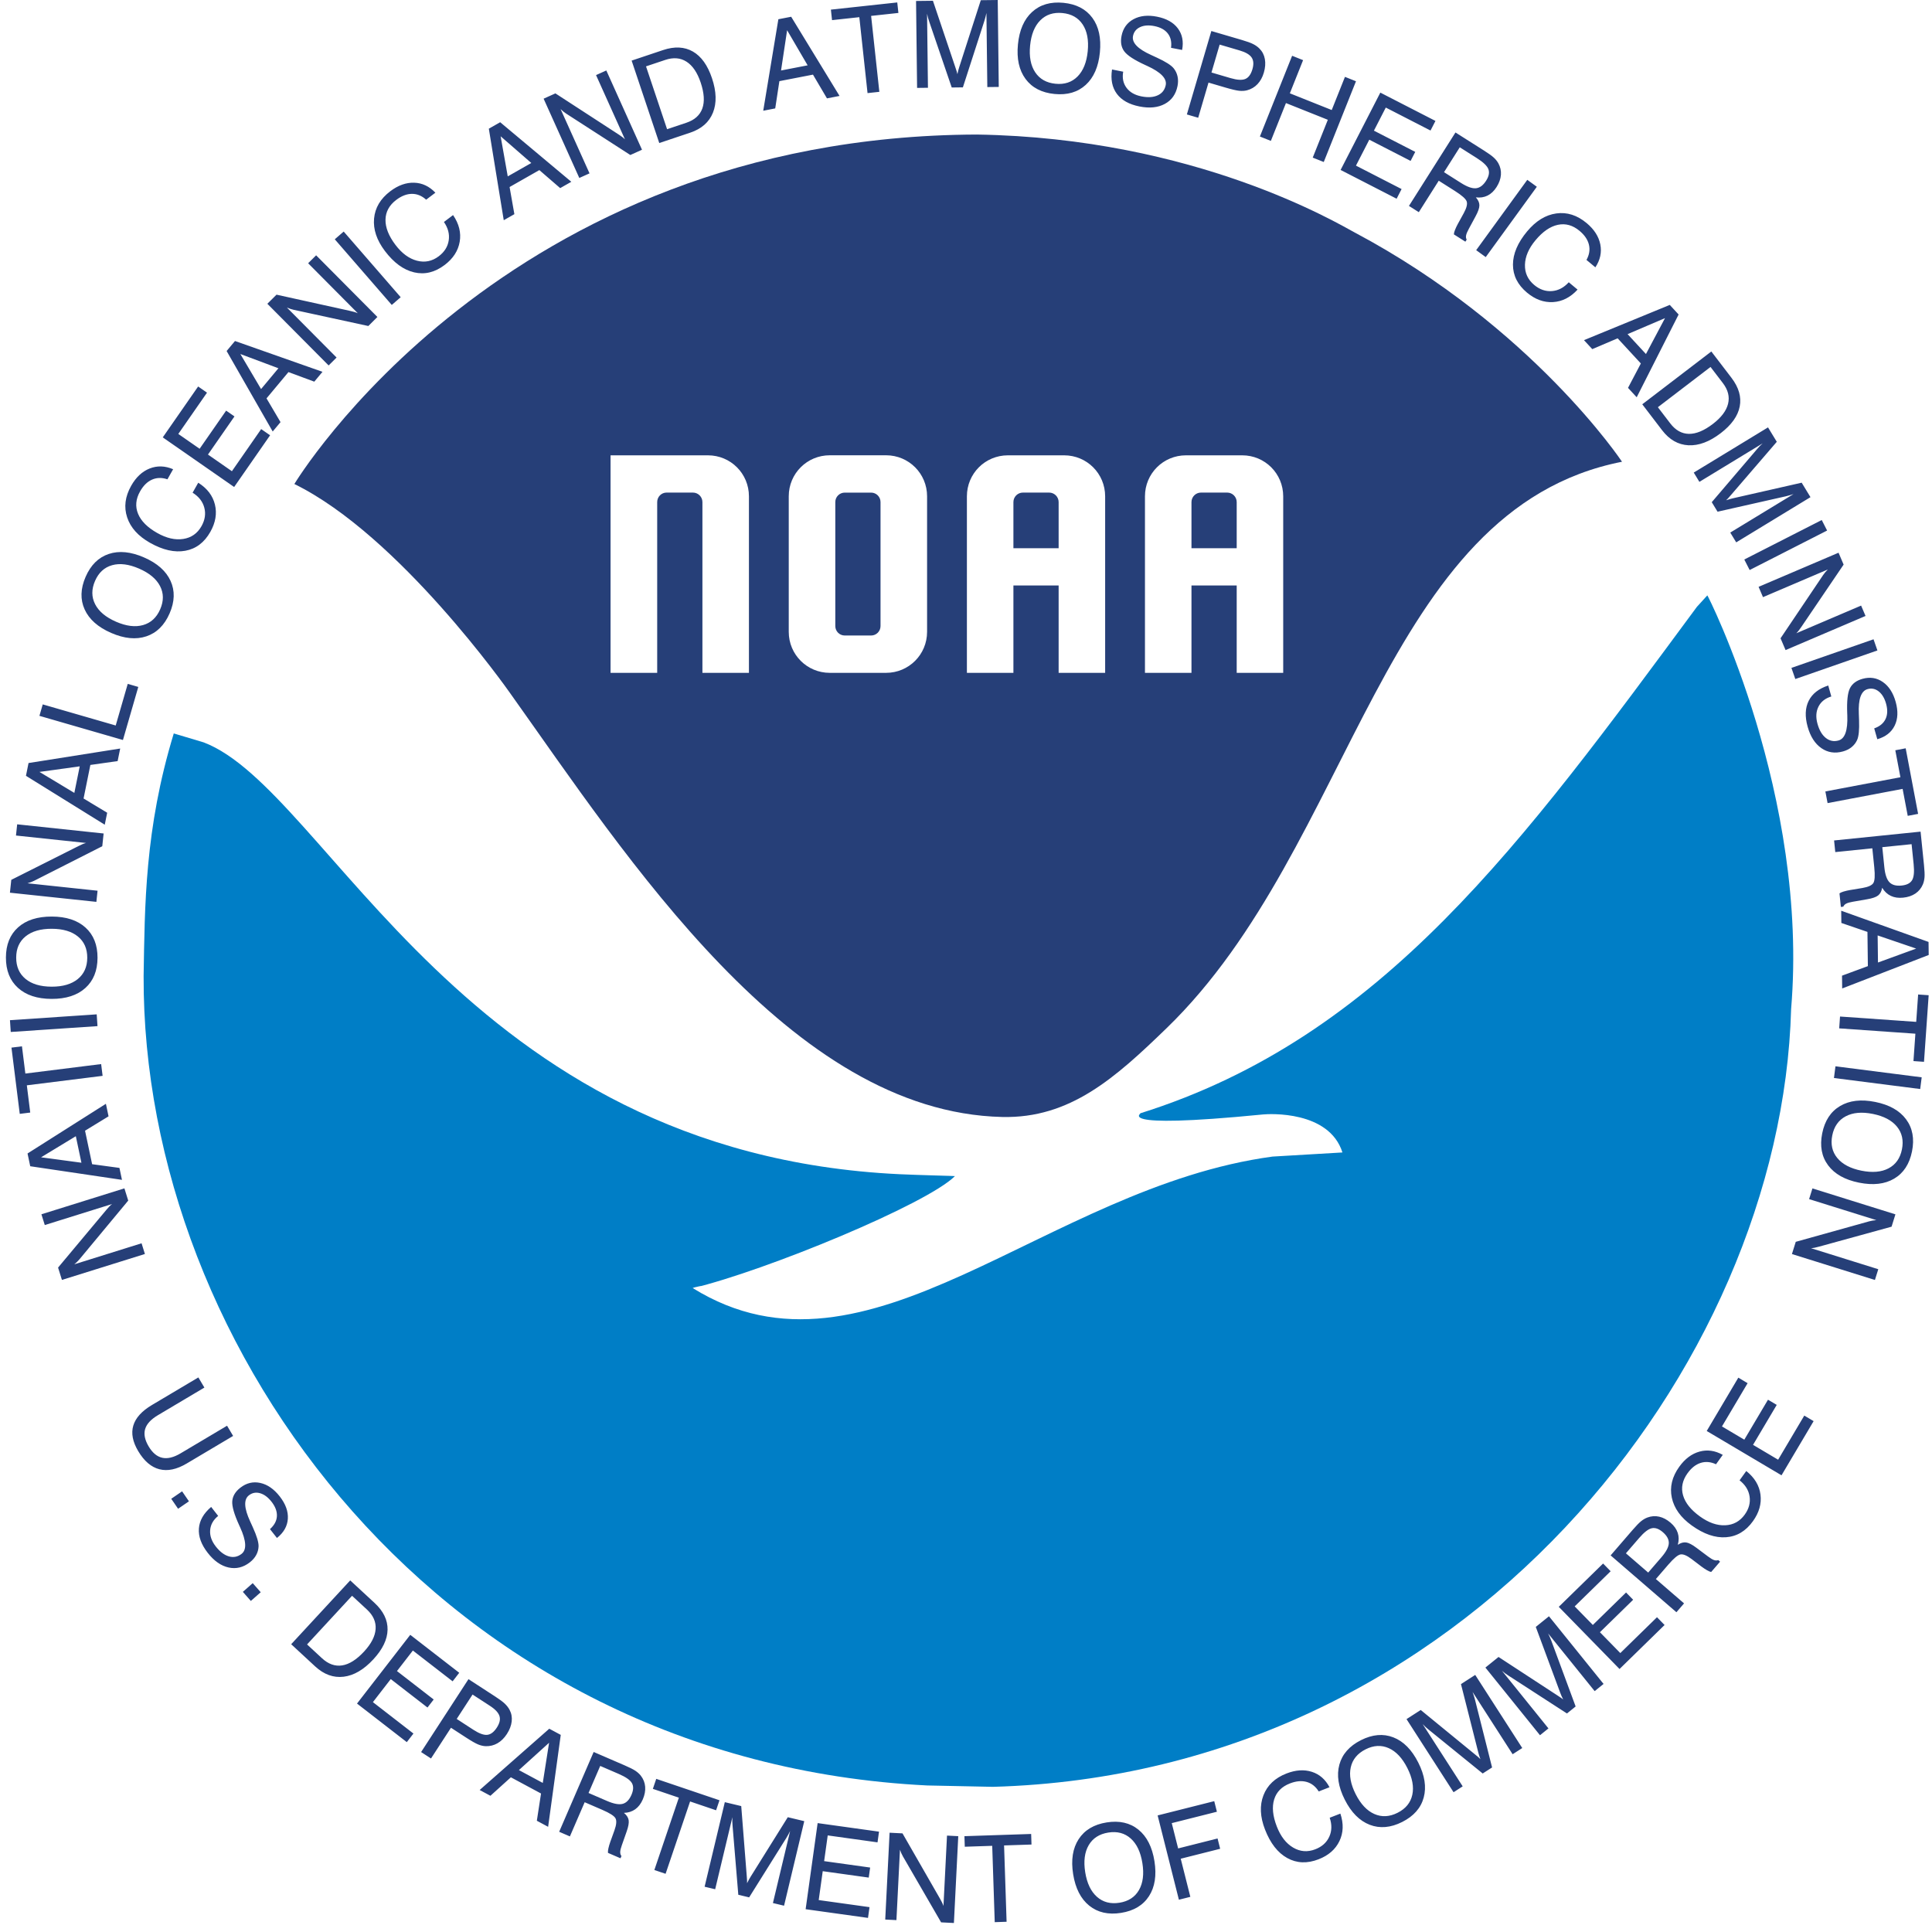 <svg xmlns="http://www.w3.org/2000/svg" xmlns:svg="http://www.w3.org/2000/svg" id="Layer_1" width="467.669" height="467.721" version="1.1" viewBox="0 0 467.03 469.963" xml:space="preserve"><path id="path3758" fill="#007ec6" d="M 413.825,144.808 C 413.935,144.762 438.575,193.558 434.203,245.433 L 434.203,245.433 C 431.825,332.558 354.825,431.392 240.075,434.602 L 224.075,434.269 C 105.825,428.392 33.158,328.058 33.491,237.392 L 33.491,237.392 C 33.783,220.537 33.715,201.695 40.825,178.391 L 48.075,180.558 C 78.38,192.012 111.075,280.558 217.367,285.598 C 221.981,285.817 230.845,286.021 230.825,286.058 C 223.944,292.922 184.825,309.058 167.075,313.308 C 171.716,312.197 166.712,313.194 167.075,313.308 L 167.075,313.308 C 209.825,339.808 252.575,288.808 308.075,281.308 L 325.075,280.308 C 321.825,270.058 307.193,270.923 305.825,271.058 C 267.425,274.838 277.018,270.434 275.825,270.808 C 334.825,252.308 368.825,205.058 411.288,147.598 L 413.825,144.808 z"/><path id="path3766" fill="#263f78" fill-opacity="1" fill-rule="evenodd" d="M 328.075,56.558 C 323.952,54.365 289.325,33.558 236.159,32.724 C 120.904,33.139 70.158,117.724 70.158,117.724 C 95.658,130.224 122.119,167.868 122.491,168.391 C 151.029,208.431 190.798,270.491 242.327,271.678 C 258.825,272.058 269.798,262.189 282.325,250.058 C 328.069,205.755 334.473,123.848 393.075,112.308 C 393.075,112.308 371.325,79.558 328.075,56.558 z M 200.378,110.735 L 214.075,110.735 C 219.601,110.735 224.049,115.183 224.049,120.709 L 224.049,153.677 C 224.049,159.203 219.601,163.652 214.075,163.652 L 200.378,163.652 C 194.852,163.652 190.403,159.203 190.403,153.677 L 190.403,120.709 C 190.403,115.183 194.852,110.735 200.378,110.735 z M 204.027,119.815 L 210.426,119.815 C 211.7,119.815 212.725,120.84 212.725,122.114 L 212.725,152.272 C 212.725,153.546 211.7,154.572 210.426,154.572 L 204.027,154.572 C 202.753,154.572 201.727,153.546 201.727,152.272 L 201.727,122.114 C 201.727,120.84 202.753,119.815 204.027,119.815 z M 243.703,110.746 C 238.177,110.746 233.734,115.189 233.734,120.715 L 233.734,163.652 L 245.046,163.652 L 245.046,142.402 L 256.046,142.402 L 256.046,163.652 L 267.359,163.652 L 267.359,120.715 C 267.359,115.189 262.916,110.746 257.39,110.746 L 243.703,110.746 z M 247.359,119.808 L 253.734,119.808 C 255.008,119.808 256.046,120.847 256.046,122.121 L 256.046,133.34 L 245.046,133.34 L 245.046,122.121 C 245.046,120.847 246.085,119.808 247.359,119.808 z M 287.012,110.746 C 281.486,110.746 277.043,115.189 277.043,120.715 L 277.043,163.652 L 288.356,163.652 L 288.356,142.402 L 299.356,142.402 L 299.356,163.652 L 310.668,163.652 L 310.668,120.715 C 310.668,115.189 306.225,110.746 300.7,110.746 L 287.012,110.746 z M 290.668,119.808 L 297.043,119.808 C 298.317,119.808 299.356,120.847 299.356,122.121 L 299.356,133.34 L 288.356,133.34 L 288.356,122.121 C 288.356,120.847 289.394,119.808 290.668,119.808 z M 147.062,110.746 L 147.062,163.652 L 158.406,163.652 L 158.406,122.121 C 158.406,120.847 159.413,119.808 160.687,119.808 L 167.094,119.808 C 168.368,119.808 169.406,120.847 169.406,122.121 L 169.406,163.652 L 180.719,163.652 L 180.719,120.715 C 180.719,115.189 176.276,110.746 170.75,110.746 L 147.062,110.746 z"/><path font-family="Swis721 BT" style="text-align:center;line-height:125%;-inkscape-font-specification:Swis721 BT" id="text4662" fill="#263f78" fill-opacity="1" stroke="none" stroke-linecap="butt" stroke-linejoin="miter" stroke-opacity="1" stroke-width="1" d="M 33.805,305.002 L 13.622,311.308 L 12.684,308.308 L 24.4,294.3 C 24.654,293.99 24.899,293.713 25.133,293.469 C 25.368,293.225 25.594,293.019 25.813,292.851 L 9.452,297.963 L 8.634,295.345 L 28.818,289.039 L 29.747,292.012 L 17.89,306.29 C 17.707,306.508 17.512,306.717 17.303,306.917 C 17.095,307.118 16.871,307.315 16.632,307.511 L 32.992,302.399 L 33.805,305.002 z M 18.365,282.803 L 17.003,276.356 L 8.55,281.487 L 18.365,282.803 z M 28.225,286.97 L 5.913,283.658 L 5.257,280.554 L 24.318,268.472 L 24.961,271.52 L 19.244,275.017 L 20.965,283.163 L 27.611,284.063 L 28.225,286.97 z M 23.518,261.673 L 5.086,263.977 L 5.913,270.601 L 3.364,270.92 L 1.35,254.809 L 3.9,254.49 L 4.728,261.114 L 23.16,258.81 L 23.518,261.673 z M 22.273,249.58 L 1.175,251 L 0.982,248.135 L 22.08,246.715 L 22.273,249.58 z M 11.117,239.984 C 13.826,239.993 15.945,239.375 17.475,238.131 C 19.006,236.887 19.775,235.16 19.782,232.949 C 19.789,230.748 19.031,229.025 17.509,227.781 C 15.986,226.537 13.871,225.91 11.162,225.902 C 8.444,225.893 6.323,226.506 4.797,227.74 C 3.271,228.975 2.505,230.692 2.498,232.894 C 2.491,235.104 3.246,236.837 4.764,238.09 C 6.281,239.344 8.399,239.975 11.117,239.984 L 11.117,239.984 z M 11.108,242.956 C 7.614,242.945 4.887,242.048 2.926,240.266 C 0.965,238.485 -0.01,236.025 7.7120327e-05,232.885 C 0.01,229.756 0.999,227.312 2.967,225.552 C 4.934,223.793 7.669,222.919 11.172,222.93 C 14.665,222.941 17.392,223.833 19.353,225.605 C 21.314,227.377 22.29,229.828 22.28,232.957 C 22.27,236.096 21.278,238.55 19.306,240.319 C 17.334,242.088 14.601,242.967 11.108,242.956 L 11.108,242.956 z M 22,219.356 L 0.973,217.126 L 1.304,214 L 17.62,205.798 C 17.977,205.615 18.311,205.458 18.623,205.327 C 18.935,205.197 19.225,205.097 19.492,205.029 L 2.447,203.222 L 2.736,200.495 L 23.764,202.725 L 23.435,205.823 L 6.882,214.216 C 6.628,214.343 6.366,214.457 6.095,214.559 C 5.825,214.66 5.541,214.752 5.243,214.836 L 22.288,216.644 L 22,219.356 z M 16.642,192.853 L 17.95,186.395 L 8.155,187.751 L 16.642,192.853 z M 24.039,200.591 L 4.873,188.698 L 5.502,185.588 L 27.792,182.061 L 27.173,185.114 L 20.538,186.055 L 18.886,194.216 L 24.629,197.678 L 24.039,200.591 z M 28.463,179.985 L 8.149,174.112 L 8.955,171.326 L 26.703,176.458 L 29.63,166.336 L 32.195,167.078 L 28.463,179.985 z M 26.778,151.216 C 29.261,152.298 31.452,152.571 33.35,152.035 C 35.248,151.5 36.639,150.219 37.522,148.192 C 38.401,146.174 38.388,144.292 37.484,142.546 C 36.579,140.801 34.886,139.387 32.403,138.305 C 29.911,137.22 27.72,136.941 25.83,137.47 C 23.94,137.998 22.555,139.272 21.676,141.29 C 20.793,143.316 20.8,145.206 21.696,146.959 C 22.592,148.712 24.287,150.131 26.778,151.216 L 26.778,151.216 z M 25.592,153.94 C 22.389,152.545 20.241,150.641 19.147,148.228 C 18.053,145.815 18.133,143.17 19.386,140.292 C 20.636,137.423 22.513,135.571 25.017,134.735 C 27.521,133.9 30.378,134.182 33.589,135.581 C 36.792,136.976 38.942,138.876 40.04,141.28 C 41.138,143.684 41.062,146.321 39.812,149.19 C 38.558,152.068 36.675,153.928 34.163,154.77 C 31.651,155.612 28.794,155.335 25.592,153.94 L 25.592,153.94 z M 45.406,119.837 L 46.776,117.412 C 48.956,118.786 50.31,120.559 50.837,122.73 C 51.364,124.902 50.992,127.112 49.721,129.362 C 48.258,131.954 46.227,133.487 43.63,133.96 C 41.033,134.433 38.172,133.787 35.047,132.023 C 32.163,130.394 30.309,128.331 29.484,125.831 C 28.658,123.332 28.984,120.774 30.462,118.157 C 31.638,116.074 33.139,114.671 34.965,113.949 C 36.791,113.227 38.691,113.286 40.667,114.127 L 39.284,116.578 C 37.935,116.124 36.687,116.15 35.539,116.655 C 34.391,117.161 33.421,118.114 32.631,119.514 C 31.576,121.381 31.413,123.198 32.14,124.966 C 32.867,126.734 34.423,128.291 36.806,129.637 C 39.056,130.907 41.163,131.391 43.126,131.087 C 45.089,130.783 46.569,129.748 47.567,127.981 C 48.418,126.473 48.647,124.972 48.253,123.481 C 47.859,121.989 46.91,120.774 45.406,119.837 L 45.406,119.837 z M 55.51,118.451 L 38.148,106.381 L 46.751,94.004 L 48.908,95.504 L 41.927,105.547 L 47.113,109.152 L 53.562,99.876 L 55.59,101.285 L 49.141,110.561 L 54.964,114.609 L 62.084,104.366 L 64.253,105.874 L 55.51,118.451 z M 62.059,94.629 L 66.28,89.57 L 57.018,86.105 L 62.059,94.629 z M 64.887,104.953 L 53.681,85.377 L 55.713,82.941 L 76.999,90.436 L 75.003,92.828 L 68.718,90.501 L 63.384,96.894 L 66.791,102.672 L 64.887,104.953 z M 78.491,88.886 L 63.587,73.885 L 65.817,71.669 L 83.65,75.605 C 84.042,75.687 84.4,75.776 84.725,75.872 C 85.049,75.968 85.336,76.074 85.586,76.189 L 73.506,64.03 L 75.451,62.098 L 90.354,77.098 L 88.145,79.294 L 70.007,75.357 C 69.73,75.296 69.455,75.219 69.181,75.126 C 68.907,75.034 68.628,74.927 68.345,74.804 L 80.425,86.963 L 78.491,88.886 z M 93.849,74.169 L 79.987,58.201 L 82.155,56.319 L 96.017,72.287 L 93.849,74.169 z M 106.535,53.992 L 108.756,52.311 C 110.21,54.438 110.748,56.603 110.369,58.805 C 109.99,61.007 108.77,62.888 106.71,64.448 C 104.337,66.245 101.865,66.844 99.293,66.246 C 96.722,65.649 94.353,63.919 92.186,61.058 C 90.187,58.418 89.306,55.788 89.542,53.166 C 89.777,50.545 91.093,48.327 93.489,46.513 C 95.396,45.068 97.331,44.378 99.293,44.44 C 101.256,44.503 102.976,45.313 104.455,46.87 L 102.212,48.568 C 101.155,47.616 99.999,47.144 98.745,47.152 C 97.49,47.159 96.222,47.649 94.94,48.619 C 93.231,49.913 92.359,51.516 92.323,53.427 C 92.288,55.339 93.097,57.386 94.749,59.568 C 96.309,61.628 98.05,62.908 99.972,63.41 C 101.894,63.911 103.664,63.549 105.282,62.324 C 106.663,61.279 107.469,59.993 107.7,58.467 C 107.931,56.942 107.543,55.45 106.535,53.992 L 106.535,53.992 z M 122.057,42.901 L 127.784,39.644 L 120.326,33.151 L 122.057,42.901 z M 121.085,53.561 L 117.456,31.299 L 120.214,29.73 L 137.518,44.214 L 134.811,45.754 L 129.741,41.371 L 122.504,45.488 L 123.668,52.092 L 121.085,53.561 z M 139.46,43.285 L 130.781,24.003 L 133.648,22.713 L 148.959,32.666 C 149.297,32.881 149.601,33.091 149.871,33.294 C 150.141,33.498 150.373,33.698 150.566,33.895 L 143.532,18.264 L 146.032,17.139 L 154.71,36.422 L 151.87,37.7 L 136.274,27.639 C 136.037,27.483 135.806,27.314 135.582,27.132 C 135.358,26.949 135.135,26.75 134.912,26.536 L 141.947,42.166 L 139.46,43.285 z M 160.369,14.573 L 155.687,16.142 L 160.81,31.427 L 165.493,29.858 C 167.498,29.186 168.795,28.027 169.384,26.381 C 169.973,24.735 169.84,22.637 168.985,20.087 C 168.167,17.646 167.019,15.952 165.54,15.004 C 164.062,14.056 162.338,13.913 160.369,14.573 L 160.369,14.573 z M 158.909,34.79 L 152.189,14.741 L 159.825,12.181 C 162.619,11.244 165.038,11.362 167.082,12.534 C 169.125,13.707 170.674,15.867 171.73,19.016 C 172.822,22.273 172.902,25.065 171.971,27.391 C 171.04,29.717 169.195,31.342 166.436,32.267 L 158.909,34.79 z M 188.527,17.145 L 194.996,15.89 L 190.005,7.353 L 188.527,17.145 z M 184.197,26.934 L 187.878,4.68 L 190.993,4.076 L 202.757,23.333 L 199.699,23.927 L 196.297,18.152 L 188.124,19.738 L 187.114,26.368 L 184.197,26.934 z M 209.568,22.646 L 207.568,4.178 L 200.931,4.897 L 200.655,2.342 L 216.796,0.594 L 217.073,3.149 L 210.437,3.867 L 212.437,22.335 L 209.568,22.646 z M 224.045,3.334 L 224.259,21.348 L 221.618,21.38 L 221.367,0.236 L 225.472,0.187 L 230.903,16.302 C 231.062,16.76 231.179,17.115 231.253,17.368 C 231.328,17.62 231.386,17.842 231.426,18.033 C 231.499,17.678 231.572,17.362 231.645,17.083 C 231.718,16.805 231.796,16.541 231.879,16.291 L 237.114,0.049 L 241.233,2.8870895e-06 L 241.484,21.144 L 238.699,21.177 L 238.486,3.162 C 238.422,3.469 238.349,3.779 238.267,4.091 C 238.185,4.403 238.097,4.713 238.005,5.02 L 232.757,21.248 L 230.044,21.28 L 224.541,5.18 C 224.442,4.913 224.352,4.627 224.272,4.321 C 224.192,4.016 224.116,3.687 224.045,3.334 L 224.045,3.334 z M 249.107,11.082 C 248.842,13.777 249.256,15.946 250.35,17.587 C 251.443,19.228 253.09,20.157 255.29,20.373 C 257.481,20.588 259.268,19.997 260.65,18.599 C 262.033,17.201 262.857,15.154 263.122,12.459 C 263.387,9.754 262.978,7.584 261.893,5.948 C 260.809,4.313 259.171,3.387 256.981,3.172 C 254.78,2.956 252.985,3.544 251.593,4.936 C 250.201,6.328 249.372,8.377 249.107,11.082 L 249.107,11.082 z M 246.149,10.791 C 246.491,7.315 247.641,4.685 249.6,2.901 C 251.559,1.117 254.101,0.379 257.225,0.686 C 260.339,0.992 262.679,2.208 264.245,4.333 C 265.81,6.458 266.422,9.264 266.079,12.75 C 265.737,16.226 264.592,18.856 262.642,20.641 C 260.693,22.426 258.161,23.165 255.046,22.859 C 251.922,22.552 249.573,21.333 247.998,19.202 C 246.424,17.071 245.808,14.268 246.149,10.791 L 246.149,10.791 z M 269.034,16.898 L 271.751,17.439 C 271.48,18.946 271.742,20.242 272.536,21.327 C 273.33,22.412 274.539,23.116 276.163,23.439 C 277.768,23.759 279.1,23.672 280.159,23.18 C 281.218,22.689 281.863,21.861 282.095,20.697 C 282.411,19.11 280.914,17.559 277.605,16.042 C 277.408,15.954 277.256,15.885 277.149,15.834 C 274.466,14.607 272.753,13.493 272.01,12.492 C 271.268,11.49 271.047,10.234 271.348,8.723 C 271.716,6.874 272.687,5.523 274.262,4.67 C 275.837,3.817 277.746,3.614 279.989,4.06 C 282.279,4.516 283.964,5.463 285.044,6.903 C 286.124,8.342 286.469,10.092 286.078,12.151 L 283.386,11.63 C 283.569,10.222 283.309,9.063 282.607,8.152 C 281.905,7.242 280.817,6.64 279.344,6.347 C 277.964,6.072 276.801,6.156 275.854,6.597 C 274.908,7.038 274.335,7.761 274.135,8.765 C 273.816,10.37 275.286,11.907 278.546,13.375 C 279.028,13.598 279.399,13.769 279.658,13.889 C 279.713,13.909 279.807,13.953 279.94,14.018 C 282.068,14.998 283.436,15.87 284.045,16.635 C 284.505,17.214 284.814,17.869 284.971,18.598 C 285.129,19.327 285.125,20.104 284.961,20.93 C 284.563,22.93 283.531,24.378 281.865,25.276 C 280.198,26.174 278.144,26.38 275.704,25.895 C 273.188,25.394 271.355,24.369 270.205,22.818 C 269.055,21.267 268.664,19.293 269.034,16.898 L 269.034,16.898 z M 293.22,17.636 L 297.848,18.995 C 299.455,19.466 300.653,19.538 301.442,19.211 C 302.231,18.884 302.809,18.096 303.176,16.848 C 303.529,15.645 303.465,14.688 302.985,13.979 C 302.505,13.27 301.526,12.698 300.047,12.264 L 295.212,10.846 L 293.22,17.636 z M 287.235,27.834 L 293.189,7.544 L 300.655,9.735 C 301.867,10.09 302.773,10.421 303.371,10.726 C 303.97,11.031 304.477,11.395 304.892,11.816 C 305.586,12.508 306.024,13.36 306.207,14.371 C 306.389,15.382 306.306,16.479 305.958,17.664 C 305.627,18.794 305.114,19.725 304.42,20.459 C 303.726,21.193 302.881,21.693 301.885,21.959 C 301.312,22.111 300.679,22.152 299.986,22.083 C 299.293,22.014 298.194,21.759 296.688,21.317 L 292.5,20.088 L 289.99,28.642 L 287.235,27.834 z M 304.997,33.203 L 312.837,13.565 L 315.503,14.629 L 312.283,22.695 L 322.469,26.761 L 325.689,18.695 L 328.369,19.765 L 320.529,39.404 L 317.85,38.334 L 321.522,29.135 L 311.336,25.069 L 307.664,34.268 L 304.997,33.203 z M 324.629,41.336 L 334.29,22.526 L 347.698,29.413 L 346.498,31.75 L 335.618,26.162 L 332.732,31.78 L 342.782,36.942 L 341.654,39.138 L 331.604,33.977 L 328.364,40.285 L 339.461,45.984 L 338.254,48.334 L 324.629,41.336 z M 353.614,35.826 L 349.78,41.877 L 353.927,44.505 C 355.423,45.452 356.634,45.879 357.56,45.786 C 358.485,45.693 359.307,45.08 360.024,43.948 C 360.695,42.889 360.877,41.957 360.572,41.152 C 360.266,40.346 359.329,39.447 357.761,38.453 L 353.614,35.826 z M 352.566,32.222 L 359.49,36.609 C 360.614,37.321 361.41,37.893 361.878,38.326 C 362.346,38.758 362.719,39.221 362.996,39.713 C 363.486,40.602 363.695,41.538 363.621,42.522 C 363.547,43.506 363.195,44.496 362.565,45.49 C 361.955,46.452 361.228,47.144 360.383,47.566 C 359.538,47.988 358.584,48.134 357.522,48.005 C 358.094,48.64 358.382,49.281 358.385,49.929 C 358.388,50.576 358.078,51.473 357.454,52.619 L 355.793,55.696 C 355.434,56.352 355.219,56.876 355.147,57.266 C 355.075,57.657 355.123,57.996 355.292,58.284 L 354.977,58.782 L 352.176,57.007 C 352.185,56.492 352.532,55.595 353.216,54.318 C 353.237,54.286 353.252,54.262 353.262,54.245 L 354.592,51.825 C 355.269,50.577 355.506,49.64 355.303,49.013 C 355.1,48.385 354.141,47.529 352.427,46.443 L 348.498,43.954 L 343.651,51.606 L 341.25,50.085 L 352.566,32.222 z M 357.604,60.846 L 370.034,43.739 L 372.356,45.427 L 359.927,62.534 L 357.604,60.846 z M 380.122,68.655 L 382.261,70.439 C 380.517,72.336 378.529,73.348 376.298,73.475 C 374.067,73.603 371.96,72.839 369.975,71.184 C 367.69,69.277 366.548,67.004 366.55,64.364 C 366.553,61.724 367.703,59.026 370.002,56.27 C 372.123,53.727 374.487,52.275 377.094,51.913 C 379.701,51.551 382.159,52.333 384.466,54.258 C 386.304,55.79 387.413,57.519 387.795,59.445 C 388.176,61.371 387.775,63.23 386.592,65.022 L 384.431,63.22 C 385.12,61.975 385.32,60.743 385.029,59.522 C 384.739,58.302 383.976,57.176 382.741,56.147 C 381.095,54.773 379.337,54.285 377.467,54.682 C 375.597,55.079 373.785,56.328 372.032,58.43 C 370.377,60.415 369.522,62.4 369.467,64.385 C 369.413,66.371 370.164,68.014 371.722,69.313 C 373.053,70.423 374.487,70.918 376.025,70.799 C 377.564,70.68 378.93,69.966 380.122,68.655 L 380.122,68.655 z M 394.428,81.268 L 398.896,86.11 L 403.534,77.377 L 394.428,81.268 z M 383.824,82.732 L 404.689,74.162 L 406.841,76.494 L 396.646,96.626 L 394.533,94.337 L 397.656,88.407 L 392.01,82.288 L 385.839,84.916 L 383.824,82.732 z M 417.604,93.175 L 414.604,89.252 L 401.798,99.045 L 404.798,102.967 C 406.082,104.648 407.599,105.5 409.346,105.525 C 411.094,105.55 413.036,104.745 415.173,103.112 C 417.218,101.548 418.449,99.913 418.868,98.208 C 419.287,96.502 418.865,94.824 417.604,93.175 L 417.604,93.175 z M 398.001,98.334 L 414.798,85.489 L 419.69,91.886 C 421.481,94.228 422.152,96.555 421.704,98.867 C 421.255,101.18 419.712,103.345 417.074,105.362 C 414.345,107.449 411.729,108.428 409.227,108.3 C 406.725,108.171 404.591,106.951 402.823,104.64 L 398.001,98.334 z M 427.285,107.834 L 411.895,117.201 L 410.522,114.944 L 428.585,103.95 L 430.719,107.457 L 419.623,120.345 C 419.311,120.714 419.065,120.996 418.885,121.189 C 418.706,121.382 418.544,121.545 418.401,121.677 C 418.743,121.558 419.053,121.46 419.33,121.381 C 419.607,121.302 419.874,121.234 420.131,121.179 L 436.772,117.402 L 438.914,120.922 L 420.851,131.916 L 419.403,129.537 L 434.793,120.17 C 434.497,120.272 434.193,120.367 433.883,120.455 C 433.572,120.543 433.261,120.626 432.95,120.704 L 416.314,124.46 L 414.903,122.142 L 425.949,109.201 C 426.128,108.98 426.329,108.757 426.55,108.533 C 426.772,108.308 427.017,108.075 427.285,107.834 L 427.285,107.834 z M 422.814,136.086 L 441.654,126.483 L 442.957,129.041 L 424.118,138.644 L 422.814,136.086 z M 426.292,142.734 L 445.74,134.434 L 446.974,137.325 L 436.723,152.438 C 436.502,152.772 436.286,153.072 436.077,153.338 C 435.868,153.604 435.664,153.832 435.464,154.022 L 451.228,147.294 L 452.305,149.816 L 432.856,158.116 L 431.633,155.25 L 441.998,139.855 C 442.158,139.62 442.331,139.393 442.518,139.172 C 442.705,138.952 442.908,138.733 443.127,138.514 L 427.362,145.242 L 426.292,142.734 z M 434.28,162.447 L 454.249,155.492 L 455.194,158.203 L 435.225,165.158 L 434.28,162.447 z M 443.235,166.733 L 443.98,169.401 C 442.513,169.84 441.474,170.659 440.865,171.858 C 440.255,173.056 440.173,174.453 440.618,176.047 C 441.058,177.624 441.736,178.773 442.653,179.496 C 443.57,180.219 444.6,180.421 445.743,180.102 C 447.301,179.667 448.01,177.631 447.87,173.994 C 447.859,173.779 447.852,173.612 447.849,173.493 C 447.732,170.545 447.953,168.514 448.511,167.399 C 449.069,166.285 450.091,165.52 451.575,165.106 C 453.391,164.6 455.035,164.856 456.507,165.876 C 457.979,166.896 459.022,168.508 459.637,170.711 C 460.264,172.961 460.18,174.892 459.383,176.505 C 458.586,178.118 457.181,179.216 455.167,179.798 L 454.416,177.16 C 455.755,176.688 456.672,175.933 457.167,174.895 C 457.663,173.858 457.709,172.615 457.305,171.168 C 456.927,169.813 456.327,168.813 455.507,168.167 C 454.686,167.522 453.782,167.337 452.796,167.612 C 451.219,168.052 450.512,170.058 450.674,173.629 C 450.693,174.16 450.708,174.569 450.718,174.854 C 450.724,174.912 450.728,175.015 450.729,175.164 C 450.816,177.504 450.656,179.119 450.248,180.008 C 449.939,180.68 449.494,181.251 448.915,181.721 C 448.336,182.19 447.64,182.538 446.829,182.765 C 444.866,183.313 443.107,183.046 441.553,181.964 C 440,180.882 438.888,179.143 438.22,176.746 C 437.53,174.276 437.618,172.177 438.483,170.451 C 439.347,168.724 440.931,167.485 443.235,166.733 L 443.235,166.733 z M 442.536,192.5 L 460.788,189.042 L 459.545,182.483 L 462.069,182.005 L 465.092,197.957 L 462.568,198.435 L 461.325,191.877 L 443.074,195.335 L 442.536,192.5 z M 463.507,205.325 L 456.381,206.053 L 456.88,210.937 C 457.059,212.698 457.472,213.914 458.118,214.584 C 458.763,215.254 459.753,215.521 461.086,215.385 C 462.333,215.257 463.178,214.825 463.623,214.087 C 464.067,213.349 464.195,212.056 464.006,210.209 L 463.507,205.325 z M 465.692,202.274 L 466.525,210.428 C 466.66,211.752 466.702,212.731 466.652,213.366 C 466.601,214.002 466.468,214.58 466.252,215.103 C 465.856,216.038 465.249,216.78 464.43,217.331 C 463.611,217.881 462.615,218.216 461.444,218.335 C 460.311,218.451 459.318,218.307 458.464,217.904 C 457.61,217.5 456.905,216.841 456.35,215.926 C 456.205,216.768 455.879,217.391 455.372,217.793 C 454.865,218.196 453.968,218.507 452.682,218.725 L 449.236,219.322 C 448.498,219.445 447.954,219.599 447.602,219.784 C 447.251,219.969 447.014,220.217 446.892,220.528 L 446.306,220.588 L 445.97,217.289 C 446.38,216.977 447.299,216.696 448.726,216.444 C 448.764,216.44 448.793,216.438 448.812,216.436 L 451.536,215.984 C 452.936,215.745 453.819,215.352 454.186,214.805 C 454.554,214.257 454.635,212.974 454.429,210.956 L 453.956,206.329 L 444.945,207.249 L 444.656,204.421 L 465.692,202.274 z M 455.249,227.52 L 455.331,234.108 L 464.621,230.719 L 455.249,227.52 z M 446.387,221.515 L 467.63,229.102 L 467.669,232.274 L 446.624,240.42 L 446.585,237.305 L 452.873,234.986 L 452.769,226.661 L 446.424,224.486 L 446.387,221.515 z M 446.1,247.245 L 464.63,248.543 L 465.097,241.884 L 467.66,242.063 L 466.525,258.26 L 463.962,258.08 L 464.429,251.421 L 445.898,250.123 L 446.1,247.245 z M 444.988,259.352 L 465.963,262.031 L 465.599,264.879 L 444.624,262.2 L 444.988,259.352 z M 454.08,270.933 C 451.425,270.398 449.226,270.592 447.483,271.515 C 445.74,272.439 444.651,273.984 444.214,276.151 C 443.78,278.309 444.189,280.146 445.44,281.662 C 446.692,283.178 448.646,284.204 451.301,284.738 C 453.965,285.275 456.166,285.086 457.902,284.171 C 459.639,283.256 460.724,281.72 461.158,279.562 C 461.595,277.395 461.19,275.549 459.945,274.024 C 458.7,272.5 456.745,271.469 454.08,270.933 L 454.08,270.933 z M 454.667,268.02 C 458.091,268.709 460.592,270.118 462.17,272.247 C 463.748,274.375 464.227,276.978 463.607,280.055 C 462.989,283.123 461.545,285.329 459.273,286.673 C 457.001,288.017 454.148,288.343 450.714,287.651 C 447.29,286.962 444.788,285.558 443.208,283.439 C 441.629,281.319 441.148,278.726 441.766,275.658 C 442.385,272.581 443.834,270.366 446.113,269.014 C 448.391,267.661 451.242,267.33 454.667,268.02 L 454.667,268.02 z M 439.39,289.053 L 459.574,295.359 L 458.636,298.36 L 441.029,303.206 C 440.644,303.316 440.285,303.405 439.954,303.472 C 439.622,303.538 439.318,303.579 439.043,303.593 L 455.404,308.705 L 454.586,311.322 L 434.403,305.016 L 435.332,302.043 L 453.208,297.055 C 453.482,296.98 453.762,296.92 454.047,296.873 C 454.332,296.827 454.629,296.792 454.937,296.768 L 438.577,291.656 L 439.39,289.053 z" font-size="29.4" font-stretch="normal" font-style="normal" font-variant="normal" font-weight="normal" text-anchor="middle" writing-mode="lr-tb"/><path font-family="Swis721 BT" style="text-align:center;line-height:125%;-inkscape-font-specification:Swis721 BT" id="text4682" fill="#263f78" fill-opacity="1" stroke="none" stroke-linecap="butt" stroke-linejoin="miter" stroke-opacity="1" stroke-width="1" d="M 35.525,341.727 L 46.805,335.024 L 48.271,337.493 L 36.967,344.21 C 35.264,345.222 34.228,346.346 33.861,347.583 C 33.494,348.82 33.78,350.228 34.718,351.808 C 35.647,353.371 36.754,354.291 38.038,354.569 C 39.322,354.847 40.803,354.488 42.481,353.49 L 53.786,346.773 L 55.26,349.254 L 43.98,355.956 C 41.545,357.403 39.329,357.871 37.333,357.359 C 35.337,356.848 33.615,355.374 32.168,352.939 C 30.819,350.668 30.424,348.599 30.983,346.73 C 31.543,344.861 33.056,343.194 35.525,341.727 L 35.525,341.727 z M 40.21,364.541 L 42.851,362.73 L 44.515,365.157 L 41.875,366.968 L 40.21,364.541 z M 49.919,366.524 L 51.622,368.71 C 50.432,369.674 49.782,370.826 49.674,372.166 C 49.566,373.506 50.02,374.829 51.038,376.135 C 52.044,377.426 53.108,378.231 54.231,378.552 C 55.354,378.872 56.383,378.667 57.32,377.938 C 58.595,376.944 58.477,374.791 56.965,371.48 C 56.874,371.285 56.804,371.133 56.756,371.025 C 55.527,368.342 54.959,366.379 55.052,365.136 C 55.145,363.893 55.799,362.798 57.015,361.851 C 58.502,360.692 60.12,360.305 61.869,360.689 C 63.618,361.073 65.196,362.167 66.602,363.972 C 68.037,365.814 68.693,367.632 68.569,369.427 C 68.445,371.222 67.562,372.772 65.921,374.075 L 64.224,371.921 C 65.282,370.975 65.844,369.928 65.908,368.78 C 65.972,367.632 65.542,366.466 64.619,365.28 C 63.754,364.171 62.819,363.473 61.815,363.188 C 60.81,362.903 59.904,363.076 59.096,363.705 C 57.805,364.711 57.913,366.835 59.42,370.077 C 59.64,370.561 59.808,370.933 59.926,371.193 C 59.954,371.244 59.997,371.338 60.055,371.475 C 61.025,373.607 61.49,375.162 61.45,376.139 C 61.42,376.878 61.226,377.575 60.868,378.23 C 60.511,378.884 60,379.471 59.336,379.988 C 57.728,381.241 56,381.662 54.151,381.252 C 52.303,380.842 50.614,379.656 49.085,377.693 C 47.509,375.67 46.792,373.695 46.936,371.77 C 47.079,369.844 48.074,368.096 49.919,366.524 L 49.919,366.524 z M 57.626,387.182 L 60.027,385.064 L 61.973,387.272 L 59.572,389.389 L 57.626,387.182 z M 87.814,391.486 L 84.189,388.134 L 73.243,399.969 L 76.869,403.322 C 78.421,404.758 80.061,405.339 81.787,405.065 C 83.514,404.791 85.29,403.667 87.116,401.693 C 88.864,399.803 89.798,397.981 89.92,396.229 C 90.041,394.477 89.339,392.896 87.814,391.486 L 87.814,391.486 z M 69.381,399.917 L 83.738,384.392 L 89.65,389.86 C 91.814,391.862 92.873,394.04 92.826,396.395 C 92.779,398.75 91.629,401.147 89.374,403.585 C 87.041,406.108 84.631,407.519 82.144,407.82 C 79.657,408.12 77.345,407.282 75.209,405.307 L 69.381,399.917 z M 85.393,414.35 L 98.342,397.633 L 110.258,406.863 L 108.65,408.94 L 98.98,401.45 L 95.112,406.444 L 104.044,413.362 L 102.532,415.314 L 93.6,408.396 L 89.258,414.003 L 99.12,421.642 L 97.503,423.73 L 85.393,414.35 z M 109.641,418.089 L 113.685,420.718 C 115.09,421.63 116.217,422.043 117.066,421.956 C 117.916,421.869 118.696,421.28 119.405,420.189 C 120.088,419.137 120.301,418.203 120.045,417.386 C 119.788,416.569 119.014,415.74 117.722,414.901 L 113.497,412.155 L 109.641,418.089 z M 100.983,426.143 L 112.506,408.412 L 119.03,412.652 C 120.089,413.34 120.862,413.916 121.347,414.38 C 121.833,414.845 122.215,415.338 122.492,415.86 C 122.958,416.723 123.134,417.664 123.019,418.685 C 122.903,419.706 122.509,420.734 121.836,421.769 C 121.195,422.756 120.436,423.501 119.561,424.005 C 118.686,424.509 117.733,424.746 116.703,424.716 C 116.11,424.696 115.492,424.554 114.848,424.29 C 114.204,424.025 113.224,423.465 111.908,422.61 L 108.248,420.232 L 103.391,427.707 L 100.983,426.143 z M 124.772,430.531 L 130.575,433.651 L 132.111,423.883 L 124.772,430.531 z M 115.225,435.373 L 132.155,420.467 L 134.949,421.969 L 131.877,444.326 L 129.133,442.851 L 130.152,436.227 L 122.818,432.284 L 117.842,436.78 L 115.225,435.373 z M 144.55,429.519 L 141.708,436.095 L 146.215,438.043 C 147.84,438.745 149.103,438.978 150.003,438.742 C 150.902,438.505 151.618,437.772 152.15,436.542 C 152.647,435.391 152.682,434.442 152.255,433.694 C 151.827,432.946 150.761,432.204 149.057,431.467 L 144.55,429.519 z M 142.953,426.123 L 150.477,429.376 C 151.698,429.903 152.574,430.344 153.104,430.698 C 153.633,431.053 154.074,431.451 154.424,431.895 C 155.048,432.696 155.399,433.588 155.48,434.572 C 155.561,435.555 155.367,436.588 154.9,437.668 C 154.448,438.713 153.838,439.51 153.069,440.059 C 152.3,440.608 151.381,440.901 150.312,440.939 C 150.976,441.477 151.36,442.065 151.464,442.704 C 151.569,443.344 151.402,444.278 150.965,445.507 L 149.805,448.806 C 149.553,449.51 149.421,450.061 149.411,450.458 C 149.401,450.855 149.502,451.182 149.714,451.441 L 149.48,451.981 L 146.436,450.665 C 146.365,450.155 146.568,449.215 147.044,447.847 C 147.06,447.812 147.071,447.786 147.079,447.768 L 148.014,445.17 C 148.488,443.832 148.576,442.869 148.277,442.281 C 147.979,441.693 146.898,440.997 145.036,440.192 L 140.767,438.346 L 137.173,446.661 L 134.564,445.534 L 142.953,426.123 z M 157.716,454.831 L 163.674,437.237 L 157.352,435.095 L 158.176,432.662 L 173.554,437.87 L 172.73,440.304 L 166.407,438.162 L 160.449,455.757 L 157.716,454.831 z M 176.694,441.989 L 172.507,459.512 L 169.938,458.898 L 174.853,438.331 L 178.846,439.285 L 180.182,456.239 C 180.224,456.721 180.251,457.094 180.262,457.357 C 180.272,457.621 180.274,457.85 180.267,458.045 C 180.424,457.718 180.572,457.429 180.711,457.177 C 180.85,456.925 180.99,456.688 181.131,456.466 L 190.169,441.991 L 194.177,442.949 L 189.262,463.515 L 186.553,462.868 L 190.74,445.345 C 190.604,445.628 190.458,445.91 190.302,446.192 C 190.146,446.475 189.986,446.754 189.821,447.03 L 180.773,461.487 L 178.134,460.856 L 176.725,443.9 C 176.694,443.617 176.677,443.318 176.674,443.002 C 176.67,442.687 176.677,442.349 176.694,441.989 L 176.694,441.989 z M 194.51,464.367 L 197.43,443.424 L 212.359,445.505 L 211.996,448.107 L 199.882,446.418 L 199.01,452.674 L 210.2,454.234 L 209.859,456.679 L 198.669,455.119 L 197.69,462.143 L 210.046,463.865 L 209.681,466.482 L 194.51,464.367 z M 213.87,466.882 L 214.93,445.763 L 218.07,445.921 L 227.164,461.757 C 227.367,462.103 227.542,462.428 227.69,462.732 C 227.837,463.037 227.953,463.32 228.035,463.583 L 228.895,446.464 L 231.633,446.602 L 230.573,467.721 L 227.462,467.565 L 218.163,451.503 C 218.023,451.256 217.894,451 217.778,450.736 C 217.662,450.471 217.554,450.193 217.453,449.9 L 216.594,467.019 L 213.87,466.882 z M 240.504,467.517 L 239.891,448.951 L 233.219,449.172 L 233.134,446.604 L 249.361,446.067 L 249.446,448.636 L 242.775,448.856 L 243.388,467.422 L 240.504,467.517 z M 262.509,455.37 C 262.935,458.044 263.884,460.037 265.358,461.348 C 266.831,462.659 268.66,463.141 270.843,462.793 C 273.017,462.447 274.596,461.423 275.579,459.721 C 276.563,458.018 276.842,455.83 276.416,453.155 C 275.989,450.471 275.043,448.475 273.58,447.167 C 272.117,445.859 270.298,445.378 268.125,445.725 C 265.941,446.072 264.353,447.096 263.359,448.795 C 262.365,450.494 262.081,452.686 262.509,455.37 L 262.509,455.37 z M 259.574,455.837 C 259.025,452.387 259.472,449.552 260.916,447.33 C 262.36,445.109 264.632,443.751 267.732,443.258 C 270.822,442.766 273.394,443.349 275.446,445.009 C 277.498,446.669 278.8,449.229 279.351,452.688 C 279.9,456.137 279.458,458.972 278.023,461.192 C 276.589,463.412 274.326,464.768 271.236,465.26 C 268.136,465.754 265.554,465.169 263.492,463.506 C 261.43,461.843 260.124,459.287 259.574,455.837 L 259.574,455.837 z M 285.296,462.061 L 280.126,441.557 L 293.893,438.086 L 294.542,440.661 L 283.56,443.431 L 285.111,449.583 L 294.702,447.165 L 295.333,449.67 L 285.743,452.089 L 288.08,461.359 L 285.296,462.061 z M 321.975,442.121 L 324.571,441.113 C 325.387,443.558 325.311,445.787 324.342,447.801 C 323.374,449.815 321.685,451.289 319.276,452.224 C 316.502,453.302 313.96,453.2 311.651,451.921 C 309.342,450.641 307.538,448.328 306.239,444.983 C 305.04,441.896 304.913,439.124 305.859,436.668 C 306.804,434.211 308.678,432.439 311.479,431.352 C 313.709,430.486 315.759,430.352 317.629,430.95 C 319.499,431.548 320.932,432.799 321.927,434.702 L 319.304,435.72 C 318.549,434.515 317.567,433.744 316.358,433.407 C 315.149,433.07 313.796,433.193 312.297,433.775 C 310.298,434.551 309.02,435.853 308.462,437.682 C 307.905,439.51 308.121,441.7 309.112,444.252 C 310.047,446.661 311.37,448.369 313.081,449.378 C 314.792,450.388 316.594,450.525 318.485,449.79 C 320.1,449.163 321.227,448.148 321.868,446.744 C 322.509,445.34 322.544,443.799 321.975,442.121 L 321.975,442.121 z M 328.293,436.381 C 329.513,438.799 331.025,440.407 332.828,441.207 C 334.631,442.007 336.519,441.908 338.492,440.912 C 340.457,439.92 341.649,438.463 342.067,436.542 C 342.486,434.621 342.084,432.451 340.864,430.033 C 339.639,427.607 338.13,425.994 336.338,425.195 C 334.546,424.395 332.667,424.491 330.702,425.483 C 328.729,426.48 327.527,427.938 327.098,429.86 C 326.669,431.781 327.067,433.955 328.293,436.381 L 328.293,436.381 z M 325.64,437.72 C 324.065,434.602 323.627,431.765 324.326,429.209 C 325.024,426.654 326.774,424.668 329.576,423.253 C 332.37,421.843 334.997,421.615 337.457,422.571 C 339.918,423.526 341.938,425.567 343.516,428.694 C 345.091,431.812 345.533,434.647 344.843,437.199 C 344.154,439.75 342.412,441.731 339.618,443.142 C 336.816,444.556 334.18,444.786 331.708,443.831 C 329.237,442.875 327.214,440.838 325.64,437.72 L 325.64,437.72 z M 344.576,419.335 L 354.324,434.486 L 352.102,435.916 L 340.661,418.133 L 344.114,415.911 L 357.274,426.682 C 357.651,426.986 357.939,427.225 358.136,427.399 C 358.334,427.573 358.501,427.731 358.636,427.871 C 358.509,427.532 358.403,427.225 358.317,426.95 C 358.231,426.675 358.157,426.41 358.095,426.154 L 353.905,409.612 L 357.37,407.383 L 368.811,425.166 L 366.469,426.673 L 356.721,411.521 C 356.83,411.815 356.933,412.116 357.029,412.424 C 357.125,412.733 357.215,413.041 357.3,413.351 L 361.471,429.888 L 359.189,431.356 L 345.976,420.636 C 345.751,420.463 345.523,420.268 345.293,420.052 C 345.063,419.836 344.824,419.597 344.576,419.335 L 344.576,419.335 z M 363.867,406.371 L 375.18,420.392 L 373.124,422.051 L 359.846,405.594 L 363.041,403.016 L 377.278,412.317 C 377.686,412.578 377.997,412.785 378.212,412.937 C 378.427,413.089 378.61,413.228 378.76,413.353 C 378.597,413.029 378.458,412.735 378.344,412.471 C 378.229,412.207 378.127,411.951 378.038,411.704 L 372.102,395.705 L 375.308,393.118 L 388.586,409.575 L 386.419,411.324 L 375.106,397.302 C 375.246,397.583 375.381,397.871 375.509,398.167 C 375.637,398.463 375.76,398.761 375.878,399.059 L 381.794,415.056 L 379.682,416.759 L 365.398,407.514 C 365.156,407.366 364.908,407.197 364.656,407.006 C 364.404,406.816 364.141,406.604 363.867,406.371 L 363.867,406.371 z M 392.471,405.945 L 377.692,390.821 L 388.473,380.286 L 390.309,382.165 L 381.561,390.713 L 385.976,395.231 L 394.056,387.335 L 395.782,389.101 L 387.701,396.997 L 392.658,402.069 L 401.58,393.35 L 403.426,395.24 L 392.471,405.945 z M 394.022,377.806 L 399.443,382.488 L 402.652,378.773 C 403.809,377.433 404.41,376.298 404.454,375.369 C 404.498,374.44 404.013,373.537 402.999,372.661 C 402.05,371.842 401.155,371.524 400.313,371.707 C 399.472,371.891 398.444,372.686 397.231,374.091 L 394.022,377.806 z M 390.303,378.312 L 395.661,372.109 C 396.53,371.102 397.214,370.399 397.71,370 C 398.207,369.6 398.719,369.3 399.247,369.098 C 400.198,368.744 401.155,368.676 402.118,368.894 C 403.08,369.112 404.007,369.605 404.898,370.375 C 405.76,371.119 406.337,371.94 406.63,372.838 C 406.923,373.736 406.928,374.701 406.643,375.733 C 407.355,375.26 408.032,375.07 408.673,375.162 C 409.314,375.254 410.155,375.693 411.197,376.479 L 413.996,378.574 C 414.592,379.026 415.078,379.316 415.454,379.445 C 415.83,379.573 416.173,379.575 416.483,379.451 L 416.928,379.836 L 414.76,382.345 C 414.252,382.26 413.417,381.785 412.254,380.92 C 412.225,380.895 412.204,380.877 412.189,380.864 L 409.991,379.193 C 408.856,378.34 407.964,377.967 407.313,378.076 C 406.663,378.184 405.675,379.006 404.349,380.542 L 401.309,384.062 L 408.164,389.983 L 406.306,392.134 L 390.303,378.312 z M 421.668,360.05 L 423.294,357.789 C 425.312,359.392 426.464,361.301 426.752,363.517 C 427.039,365.733 426.429,367.89 424.922,369.989 C 423.185,372.406 421,373.708 418.366,373.896 C 415.733,374.084 412.959,373.131 410.045,371.037 C 407.355,369.105 405.737,366.851 405.188,364.277 C 404.64,361.703 405.242,359.195 406.996,356.755 C 408.392,354.812 410.036,353.581 411.93,353.062 C 413.823,352.542 415.706,352.808 417.579,353.859 L 415.937,356.144 C 414.646,355.547 413.402,355.437 412.206,355.814 C 411.009,356.192 409.942,357.034 409.004,358.339 C 407.753,360.08 407.393,361.869 407.923,363.706 C 408.454,365.542 409.83,367.259 412.053,368.856 C 414.152,370.364 416.193,371.074 418.178,370.985 C 420.162,370.897 421.746,370.029 422.93,368.381 C 423.941,366.974 424.332,365.508 424.102,363.982 C 423.873,362.456 423.062,361.146 421.668,360.05 L 421.668,360.05 z M 431.868,358.831 L 413.677,348.05 L 421.362,335.083 L 423.622,336.423 L 417.386,346.944 L 422.82,350.165 L 428.58,340.446 L 430.704,341.705 L 424.944,351.424 L 431.045,355.039 L 437.405,344.308 L 439.677,345.654 L 431.868,358.831 z" font-size="29.4" font-stretch="normal" font-style="normal" font-variant="normal" font-weight="normal" text-anchor="middle" writing-mode="lr-tb"/></svg>